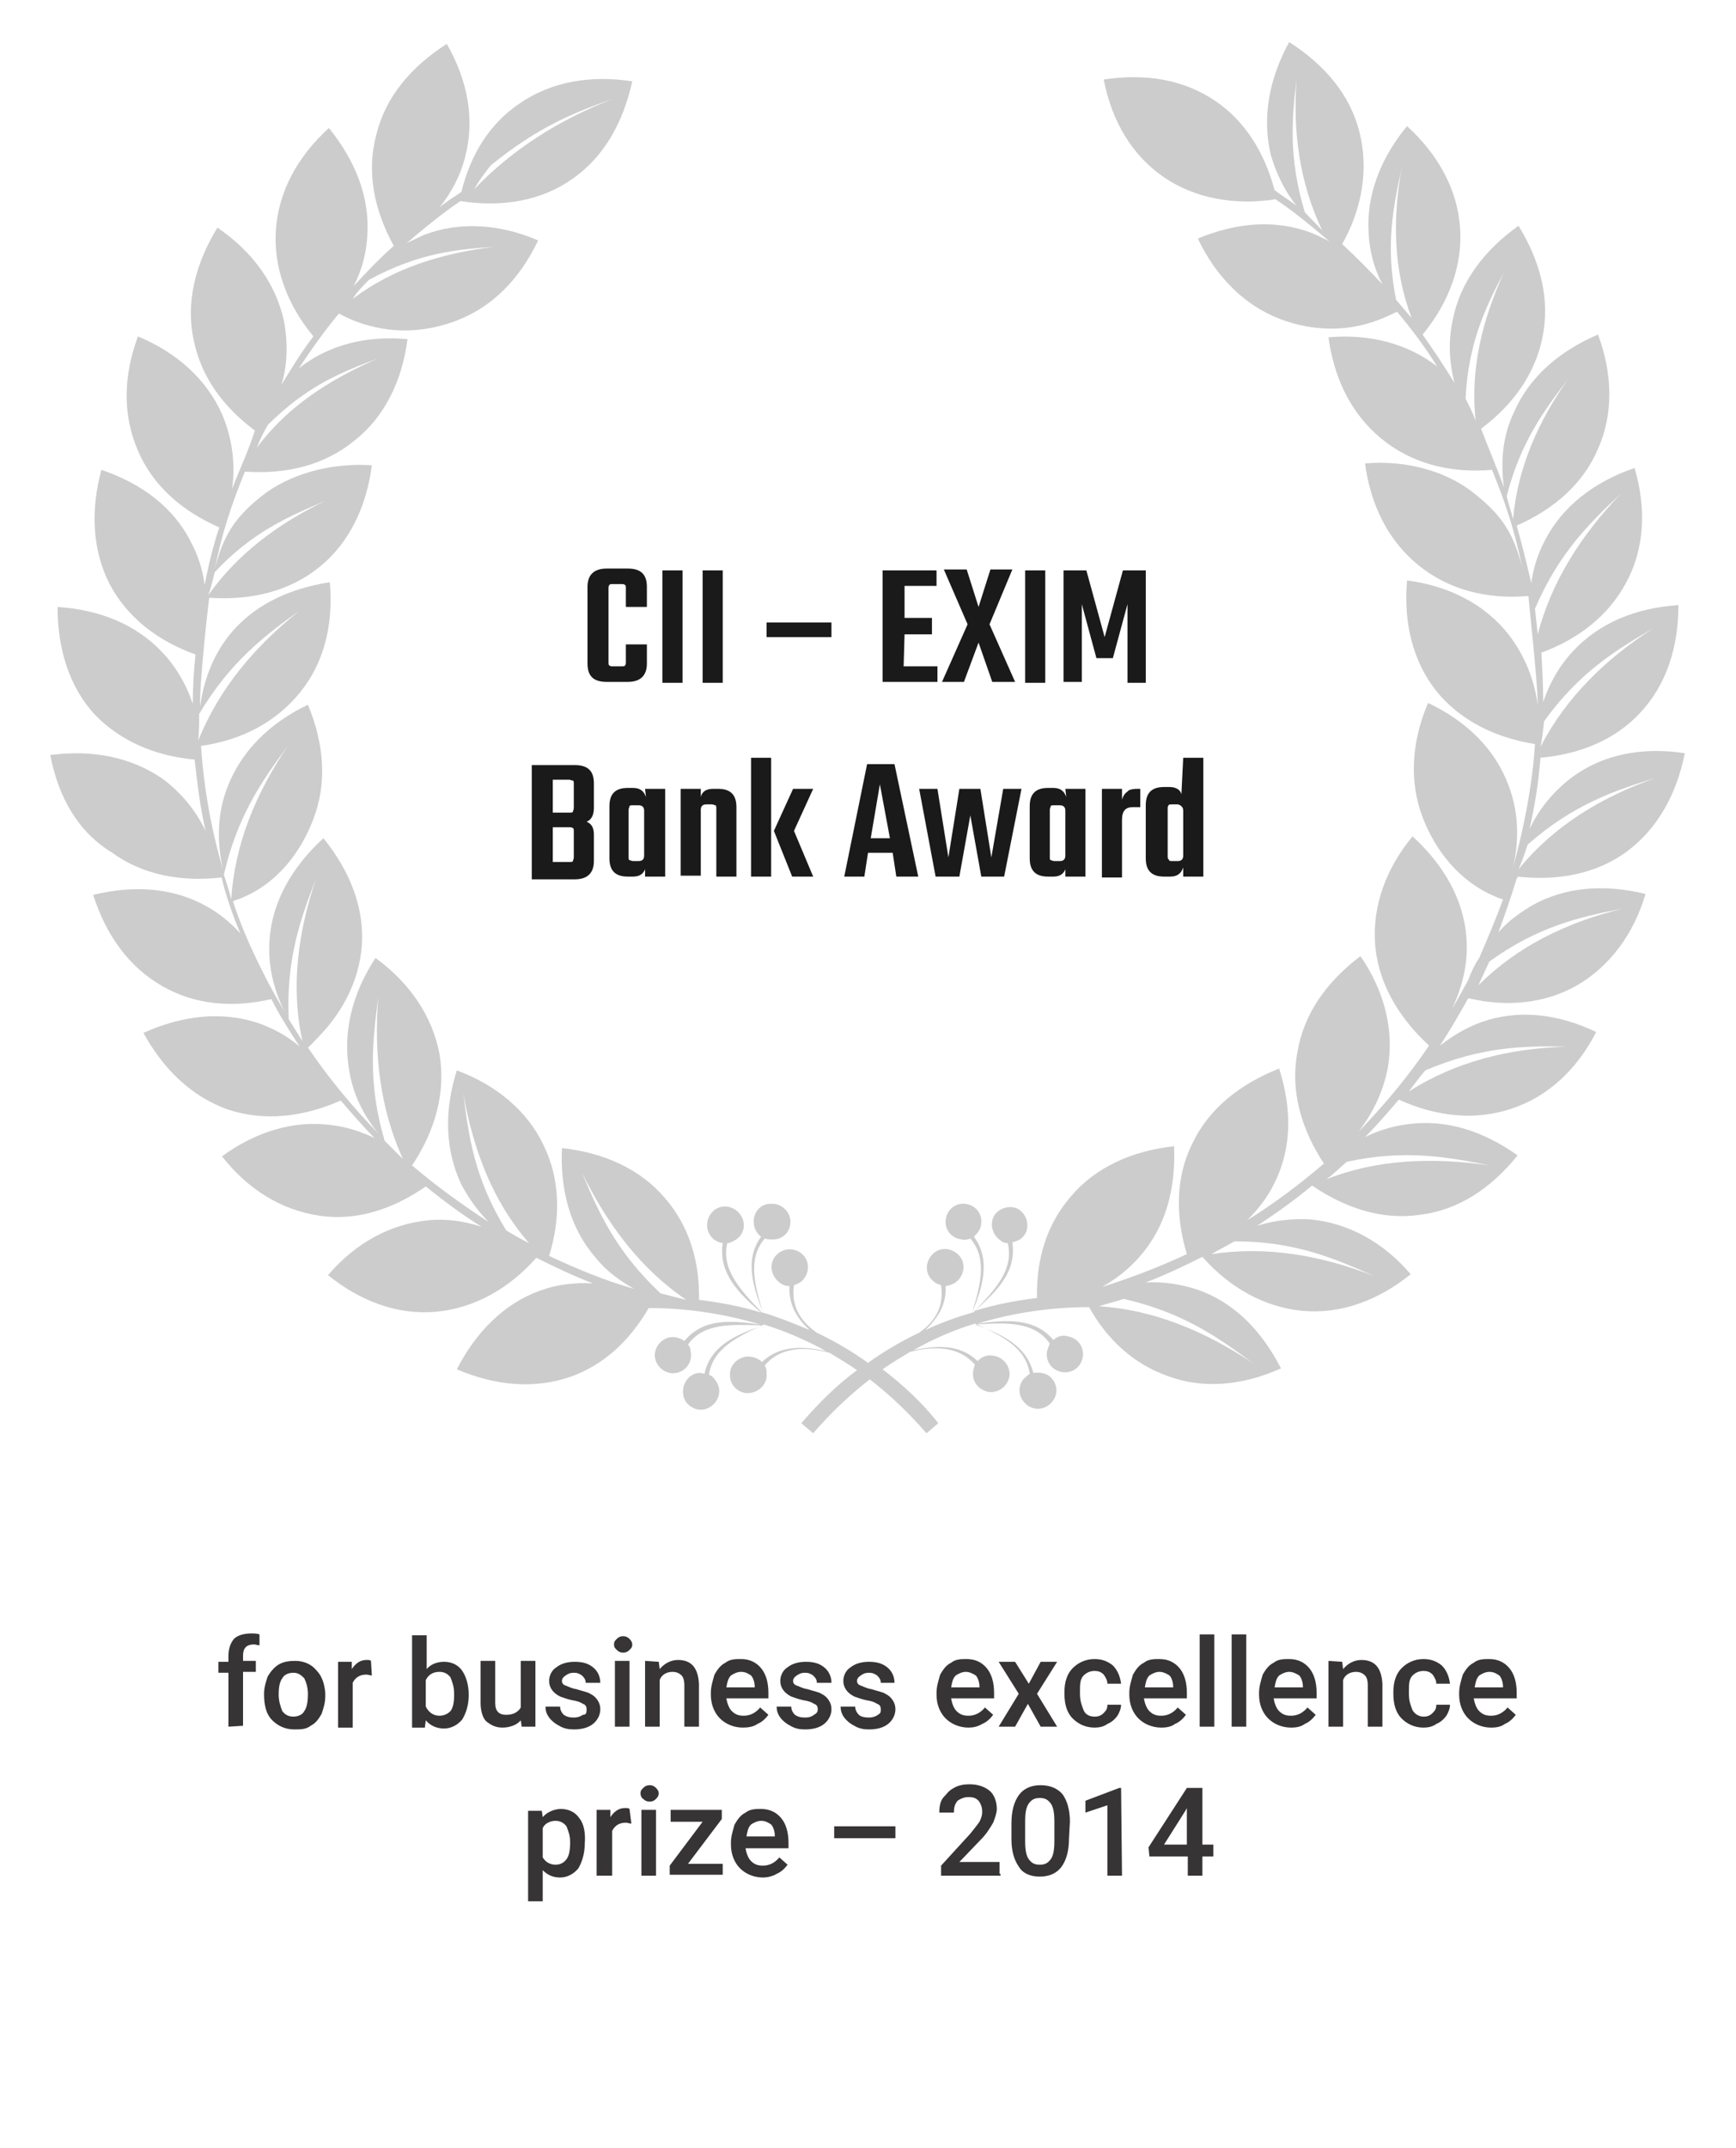 <svg xmlns="http://www.w3.org/2000/svg" viewBox="0 0 190 235"><path d="M50.5 21c1-4.1 3.1-7.5 6.4-9.7 3.5-2.4 7.8-3.1 12.3-2.4-1 4.5-3.1 8.3-6.6 10.7-3.4 2.4-7.7 3.1-12.2 2.4-2.1 1.4-4 3-5.9 4.6.6-.3 1.3-.6 1.9-.9 3.9-1.5 8.3-1.2 12.5.6-2 4.2-5 7.3-9 8.8-2.9 1.1-6.1 1.4-9.2.6-1.3-.3-2.5-.8-3.6-1.4-1.6 1.9-3 3.9-4.4 6 3.3-2.6 7.4-3.6 11.9-3.2-.6 4.6-2.5 8.5-5.8 11.1-3.3 2.7-7.4 3.7-12 3.4-1.5 3.7-2.5 6.7-3.3 10.7.9-3.6 2.1-5.6 5.1-8s7.5-3.7 12.1-3.4c-.6 4.6-2.5 8.5-5.7 11.1-3.3 2.7-7.5 3.7-12.1 3.4 0-.2-1.1 9.3-1 11.9.4-2.9 1.4-5.5 3.1-7.7 2.6-3.3 6.5-5.2 11.1-5.9.4 4.6-.6 8.8-3.3 12.1C30.2 79 26.4 81 22 81.6c.3 4.5 1.1 9.1 2.4 13.5-.7-3.1-.6-6.2.5-9 1.5-3.9 4.6-7 8.8-9 1.8 4.3 2.1 8.6.6 12.5-1.4 3.7-4 7.1-8 8.7-.3.1-.6.2-.8.3.7 2.2 1.6 4.3 2.6 6.4l1.2 2.4c.6 1.1 1.2 2.2 1.8 3.2-1.2-2.5-1.8-5.1-1.6-7.8.3-4.2 2.5-8 5.9-11.1 2.9 3.6 4.5 7.6 4.2 11.8-.3 3.7-2 7.1-4.7 9.9-.8.8-.7.8-1.2 1.2 2.3 3.4 4.9 6.5 7.7 9.4-1.7-2.1-2.8-4.4-3.2-7-.7-4.2.4-8.4 2.9-12.2 3.7 2.7 6.2 6.3 7 10.5.7 4.1-.4 8.3-3 12.2 2.7 2.3 5.5 4.3 8.4 6.2-1.2-1.2-2.2-2.6-3-4.1-1.8-3.8-1.9-8.1-.5-12.5 4.3 1.6 7.7 4.4 9.5 8.2 1.8 3.7 1.9 7.9.6 12.1 3 1.4 6.1 2.7 9.3 3.6-1.6-.9-3.1-2-4.2-3.4-2.8-3.2-3.9-7.4-3.7-12 4.6.5 8.6 2.3 11.3 5.5 2.6 3 3.8 6.9 3.7 11.1 2.3.3 4.6.7 6.8 1.4-2.3-2-4.7-4.2-4.2-7.6-.6-.1-1.1-.4-1.4-.9-.6-.9-.3-2.2.6-2.8s2.2-.3 2.8.7c.6.9.3 2.2-.7 2.7-.3.2-.6.3-.8.3-.7 2.9 1.5 5.2 3.8 7.6h.1c-1-2.7-2.1-5.7-.2-8.3-.4-.3-.8-.9-.8-1.5-.1-1.1.7-2.1 1.8-2.1 1.1-.1 2.1.7 2.2 1.8s-.7 2.1-1.9 2.1c-.3 0-.6 0-.9-.1-1.9 2.2-1.1 5.1-.2 8.1 1.7.5 3.4 1.2 5.1 1.9-1.3-1.2-2.3-2.7-2.2-4.8-.6 0-1.1-.3-1.5-.8-.7-.9-.6-2.1.3-2.8s2.1-.5 2.8.3c.7.9.5 2.1-.3 2.8-.3.2-.5.3-.8.4-.3 2.1.5 3.8 2.5 5.2 1.9.9 3.8 2 5.6 3.3 1.8-1.3 3.7-2.4 5.6-3.3 2-1.4 2.7-3.1 2.4-5.2-.3-.1-.6-.2-.8-.4-.9-.7-1-1.9-.3-2.8.7-.9 1.9-1 2.8-.3s1 1.9.3 2.8c-.4.5-.9.7-1.5.8.1 2.1-.9 3.5-2.2 4.8 1.7-.8 3.4-1.4 5.1-1.9.9-3 1.7-5.9-.2-8.1-.3.1-.6.2-.9.1-1.1-.1-1.9-1-1.8-2.1s1-1.9 2.1-1.8c1.1.1 1.9 1 1.8 2.1 0 .6-.4 1.1-.8 1.5 1.9 2.6.9 5.6-.2 8.3h.1c2.3-2.4 4.5-4.6 3.8-7.6-.3 0-.6-.1-.8-.3-.9-.6-1.2-1.8-.7-2.7.6-.9 1.8-1.2 2.7-.7.9.6 1.2 1.8.7 2.7-.3.5-.8.8-1.4.9.5 3.4-1.9 5.5-4.1 7.5 2.3-.7 4.4-1.1 6.8-1.4-.1-4.3 1.1-8.1 3.7-11.1 2.7-3.2 6.7-5 11.3-5.5.2 4.6-.9 8.8-3.7 12-1.2 1.4-2.6 2.5-4.2 3.4 3.2-1 6.3-2.2 9.3-3.6-1.3-4.3-1.2-8.5.6-12.1 1.8-3.8 5.2-6.5 9.5-8.2 1.4 4.4 1.4 8.7-.5 12.5-.7 1.5-1.8 2.9-3 4.1 2.9-1.8 5.7-3.9 8.4-6.2-2.5-3.8-3.7-8-2.9-12.2.7-4.2 3.2-7.7 6.9-10.5 2.6 3.8 3.7 8 3 12.2-.5 2.6-1.6 4.9-3.2 7 2.8-2.9 5.4-6 7.7-9.4l-1.2-1.2c-2.7-2.9-4.4-6.2-4.7-9.9-.3-4.2 1.2-8.3 4.1-11.8 3.4 3.1 5.6 6.9 5.9 11.1.2 2.7-.4 5.3-1.6 7.8.6-1 1.2-2.1 1.8-3.2.3-.8.7-1.7 1.2-2.4.9-2.1 1.8-4.2 2.6-6.4-.3-.1-.6-.2-.8-.3-3.9-1.6-6.6-5-8-8.7-1.5-3.9-1.2-8.3.6-12.5 4.2 2 7.3 5 8.8 9 1.1 2.9 1.2 5.9.5 9 1.2-4.4 2.1-8.9 2.4-13.5-4.4-.7-8.2-2.6-10.8-5.8-2.6-3.3-3.6-7.5-3.2-12.1 4.6.6 8.5 2.6 11.1 5.9 1.7 2.2 2.8 4.8 3.2 7.7 0-2.7-1.1-12.1-1-11.9-4.6.4-8.8-.7-12.1-3.4-3.3-2.7-5.2-6.6-5.8-11.1 4.6-.4 9.1.9 12.1 3.4 3 2.4 4.2 4.4 5.1 8-.8-4-1.8-7-3.3-10.7-4.6.4-8.8-.7-12.1-3.4s-5.2-6.6-5.8-11.1c4.5-.4 8.7.7 11.9 3.2-1.3-2.1-2.8-4.1-4.4-6-1.2.6-2.4 1.1-3.6 1.4-3.1.8-6.3.5-9.2-.6-3.9-1.5-7-4.6-9-8.8 4.3-1.8 8.6-2.1 12.5-.6.7.3 1.3.6 1.9.9-1.9-1.6-3.8-3.2-5.9-4.6-4.5.7-8.8-.1-12.2-2.4-3.5-2.4-5.7-6.1-6.6-10.7 4.6-.7 8.8 0 12.3 2.4 3.2 2.2 5.3 5.6 6.4 9.7.8.6 1.6 1.1 2.4 1.7-1.3-1.6-2.2-3.5-2.8-5.5-1-4.1-.2-8.4 2-12.4 3.9 2.5 6.7 5.8 7.7 9.9 1 4 .3 8.3-1.9 12.2 1.5 1.4 3 2.9 4.4 4.4-.9-1.7-1.4-3.6-1.5-5.5-.3-4.2 1.3-8.3 4.2-11.8 3.4 3.1 5.5 6.9 5.8 11.1.3 4.1-1.2 8.2-4.1 11.7 1.2 1.7 2.4 3.5 3.5 5.3-.6-2.3-.7-4.6-.2-6.9.8-4.1 3.4-7.6 7.2-10.3 2.4 3.9 3.5 8.1 2.6 12.3-.8 3.9-3.2 7.3-6.7 9.9.8 2.1 1.7 4.2 2.5 6.4-.4-2.9-.1-5.7 1.1-8.2 1.7-3.9 5-6.7 9.2-8.5 1.6 4.3 1.7 8.7 0 12.5-1.6 3.8-4.8 6.6-8.9 8.4.6 2.1 1.1 4.2 1.6 6.3.2-1.6.7-3.2 1.5-4.7 1.9-3.7 5.4-6.4 9.8-7.9 1.3 4.4 1.1 8.8-.9 12.5-1.9 3.6-5.2 6.2-9.3 7.7.1 1.8.2 3.6.2 5.4.7-2.1 1.8-4 3.3-5.6 2.9-3.1 6.9-4.7 11.5-5 0 4.6-1.3 8.7-4.2 11.8-2.7 2.9-6.5 4.5-10.9 4.9-.2 2.6-.6 5.2-1.2 7.8 1.1-2.3 2.7-4.2 4.7-5.7 3.4-2.5 7.7-3.3 12.3-2.6-.9 4.5-3 8.3-6.4 10.8-3.3 2.4-7.5 3.2-11.9 2.7 0 .1 0 .2-.1.2-.6 2-1.3 4-2 5.9 1-1.2 2.3-2.1 3.6-2.9 3.7-2.1 8-2.4 12.5-1.3-1.3 4.4-3.9 7.9-7.5 10-3.5 2-7.7 2.4-11.9 1.4-1 1.8-2 3.5-3.1 5.2 1.4-1.1 2.9-2 4.6-2.6 4-1.4 8.3-.9 12.5 1.1-2.1 4.1-5.3 7.1-9.3 8.4-3.9 1.3-8.1.9-12.3-1-1.2 1.4-2.4 2.8-3.7 4.1 1.4-.7 3-1.2 4.6-1.4 4.2-.6 8.3.7 12.1 3.4-2.9 3.6-6.5 6-10.7 6.5-4.1.6-8.1-.7-11.8-3.2-1.9 1.6-3.9 3-6 4.4 1.9-.6 3.8-.8 5.8-.7 4.2.4 8 2.5 11 6-3.6 2.9-7.7 4.4-11.9 4-4.1-.4-7.9-2.5-10.9-5.9-2 1-4.1 2-6.2 2.8 2-.1 3.9.2 5.7.8 4 1.4 7 4.5 9.1 8.6-4.2 1.9-8.6 2.3-12.5.8-3.6-1.3-6.5-3.9-8.5-7.5-4.1 0-8.3.6-12.2 1.8 3-.4 6.2-.7 8.3 1.8.4-.4 1-.6 1.6-.4 1.1.2 1.8 1.2 1.6 2.3-.2 1.1-1.2 1.8-2.3 1.6-1.1-.2-1.8-1.2-1.6-2.3.1-.3.2-.6.3-.8-1.7-2.5-4.9-2.3-8.1-2.1h-.1c2.8 1 5.6 2.2 6.4 5.3.6-.1 1.2 0 1.7.3.9.7 1.1 1.9.4 2.8-.7.9-1.9 1.1-2.8.4-.9-.7-1.1-1.9-.4-2.8.2-.2.4-.4.7-.6-.4-2.9-3.1-4.2-6-5.5-2.3.7-4.6 1.7-6.7 2.9 2.5-.5 5-.7 7 1.2.4-.4.9-.7 1.6-.6 1.1.1 1.9 1 1.9 2.1-.1 1.1-1 1.9-2.1 1.9-1.1-.1-2-1-1.9-2.1 0-.3.1-.6.2-.9-1.7-2-4.4-2.1-7.1-1.4-1 .6-2 1.2-3 1.9 2.2 1.7 4.3 3.6 6.1 5.9l-1.3 1.1c-1.9-2.2-4-4.2-6.2-5.9-2.2 1.7-4.3 3.7-6.2 5.9l-1.3-1.1c1.9-2.2 3.9-4.2 6.1-5.8-1-.7-2-1.3-3-1.9-2.6-.7-5.4-.7-7.1 1.4.2.3.2.5.2.9.1 1.1-.8 2-1.9 2.1s-2.1-.8-2.1-1.9c-.1-1.1.8-2 1.9-2.1.6 0 1.2.2 1.6.6 2-1.9 4.6-1.7 7-1.2-2.2-1.2-4.5-2.2-6.8-2.9-2.8 1.3-5.6 2.6-6 5.5.3.1.5.3.7.6.7.9.5 2.1-.4 2.8s-2.1.5-2.8-.4c-.6-.9-.4-2.1.4-2.8.5-.4 1.1-.5 1.6-.3.7-3.2 3.6-4.3 6.4-5.3h-.1c-3.3-.1-6.4-.3-8.1 2.1.2.2.3.5.3.8.2 1.1-.5 2.1-1.6 2.3s-2.1-.6-2.3-1.6c-.2-1.1.6-2.1 1.6-2.3.6-.1 1.2.1 1.6.4 2.2-2.6 5.3-2.2 8.3-1.8-4-1.2-8.1-1.8-12.2-1.8-2.1 3.6-4.9 6.2-8.5 7.5-4 1.4-8.3 1-12.5-.8 2.1-4.1 5.2-7.2 9.1-8.6 1.9-.7 3.8-.9 5.8-.8-2.1-.8-4.2-1.8-6.2-2.8-3 3.4-6.8 5.5-10.9 5.9-4.2.4-8.3-1.1-11.9-4 3-3.5 6.8-5.6 11-6 2-.2 3.9.1 5.8.7-2.1-1.3-4.1-2.8-6.1-4.4-3.6 2.5-7.6 3.8-11.6 3.2-4.2-.6-7.9-2.9-10.7-6.5 3.7-2.7 7.9-4 12.1-3.4 1.6.2 3.1.7 4.6 1.4-1.3-1.3-2.5-2.7-3.7-4.1-4.1 1.8-8.3 2.3-12.3 1-4-1.4-7.1-4.4-9.3-8.4 4.2-1.9 8.5-2.4 12.5-1.1 1.7.6 3.2 1.4 4.6 2.6-1.1-1.7-2.2-3.4-3.1-5.2-4.3 1-8.4.6-11.9-1.4-3.7-2.1-6.2-5.6-7.6-10 4.5-1.1 8.8-.8 12.5 1.3 1.4.8 2.6 1.8 3.6 2.9-.8-1.9-1.5-3.9-2-5.9 0-.1 0-.2-.1-.2-4.4.5-8.6-.3-11.9-2.7-3.8-2.3-5.9-6.1-6.8-10.7 4.6-.6 8.8.2 12.3 2.6 2 1.5 3.6 3.4 4.7 5.7-.6-2.6-.9-5.2-1.2-7.8-4.3-.4-8.1-2-10.9-4.9-2.8-3-4.1-7.2-4.1-11.8 4.6.3 8.6 1.9 11.5 5 1.5 1.6 2.6 3.5 3.3 5.6 0-1.8.1-3.6.3-5.4-4.2-1.5-7.5-4.1-9.4-7.7-1.9-3.7-2.1-8.1-.9-12.5 4.4 1.5 7.9 4.1 9.8 7.9.8 1.5 1.3 3.1 1.5 4.7.4-2.1.9-4.2 1.6-6.3-4.1-1.8-7.3-4.6-8.9-8.4-1.7-3.9-1.6-8.2 0-12.5 4.3 1.8 7.5 4.7 9.2 8.5 1.1 2.6 1.5 5.4 1.1 8.2.8-2.1 1.8-4.2 2.5-6.4-3.5-2.6-5.9-5.9-6.7-9.9-.9-4.1.2-8.4 2.6-12.3 3.8 2.6 6.4 6.1 7.3 10.3.4 2.3.4 4.6-.3 6.9 1.1-1.8 2.2-3.6 3.5-5.3-2.9-3.5-4.4-7.6-4.1-11.7.3-4.2 2.4-8 5.8-11.1 2.9 3.6 4.5 7.6 4.2 11.8-.1 1.9-.6 3.8-1.5 5.5 1.4-1.5 2.8-3 4.4-4.4-2.2-4-3-8.2-1.9-12.2 1-4.1 3.8-7.4 7.7-9.9 2.3 4 3.1 8.3 2 12.4-.5 2-1.5 3.9-2.8 5.5.7-.6 1.5-1.1 2.4-1.7m75.6 107.3c-1.8 4.3-3.8 8.6-8.6 13.2-.9.2-1.8.5-2.8.7 5-3.4 8.6-8.2 11.4-13.9zm11 20.8c-3.8-2.8-7.6-5.5-14.1-7-.9.3-1.8.5-2.7.8 6 .4 11.5 2.7 16.8 6.2zm13.3-9.5c-4.3-1.9-8.6-3.8-15.3-3.8-.8.5-1.7.9-2.5 1.4 6-.9 11.9.1 17.8 2.4zm-11.3-20c-.6 4.7-1.2 9.3-4.7 15-.8.5-1.6 1-2.5 1.4 4-4.6 6.1-10.2 7.2-16.4zm9.3-10.5c.6 4.6 1.2 9.3-.7 15.7l-2 2c2.6-5.5 3.2-11.5 2.7-17.7zm14.7 18.4c-4.6-.9-9.2-1.8-15.7-.4-.7.6-1.4 1.3-2.2 1.9 5.6-2.2 11.6-2.4 17.9-1.5zm-7.9-31.4c1.7 4.4 3.4 8.8 3.1 15.4l-1.5 2.4c1.2-5.9.4-11.9-1.6-17.8zm16.3 18.4c-4.7-.1-9.4 0-15.5 2.6-.6.7-1.2 1.5-1.8 2.3 5.2-3.3 11-4.7 17.3-4.9zm6.1-15.1c-4.6.9-9.2 1.9-14.6 5.8-.4.9-.8 1.7-1.2 2.6 4.3-4.3 9.7-6.9 15.8-8.4zm3.6-14.3c-4.5 1.4-9 2.9-14 7.3-.3.9-.6 1.8-1 2.7 3.9-4.8 9.1-7.9 15-10zm-22.9-3.5c2.8 3.8 5.5 7.6 7 14.1-.3.9-.5 1.8-.8 2.7-.4-6.1-2.7-11.6-6.2-16.8zM157 66.8c3.8 2.7 7.6 5.6 10.9 11.3 0 1 0 1.9.1 2.9-2.2-5.7-6.1-10.3-11-14.2zm24 1.9c-4.1 2.4-8.1 4.8-12 10.2-.1.9-.2 1.9-.4 2.8 2.8-5.4 7.1-9.6 12.4-13zM177.4 54c-3.4 3.2-6.8 6.5-9.4 12.6.1.9.2 1.9.3 2.8 1.5-5.8 4.8-10.9 9.1-15.4zm-23.2.8c4 1.7 7.9 3.4 12.1 7.8.2.8.4 1.7.7 2.5-3.2-4.5-7.6-7.8-12.8-10.3zm17.4-13.3c-2.6 3.4-5.2 6.9-6.7 12.8.2.8.5 1.7.7 2.5.5-5.6 2.7-10.6 6-15.3zm-7-11.7c-2 3.8-3.9 7.7-4.2 13.8.4.8.8 1.6 1.1 2.4-.6-5.6.7-10.9 3.1-16.2zm-11.2-11.4c-.9 4.2-1.8 8.4-.6 14.4.6.7 1.1 1.3 1.7 2-2-5.3-2.1-10.8-1.1-16.4zM135.7 27c4.3.3 8.3.7 13.7 3.6.7.7 1.3 1.3 1.8 2.1-4.5-3.4-9.8-5-15.5-5.7zm12.7 12.2c4 1.5 7.8 3 12.1 7.3.5.9.9 1.7 1.2 2.5-3.3-4.5-8-7.5-13.3-9.8zm-25.7-28.4c4.2 1.5 8.1 3 13.4 7.3.7.9 1.3 1.7 1.8 2.6-4.4-4.6-9.6-7.7-15.2-9.9zm19.2-2.1c-.5 4.2-.9 8.5.9 14.5.6.7 1.3 1.3 1.9 2-2.5-5.3-3.2-10.8-2.8-16.5zM63.7 128.3c1.8 4.3 3.7 8.6 8.6 13.2.9.2 1.9.5 2.8.7-5-3.4-8.6-8.2-11.4-13.9zm-11 20.8c3.8-2.8 7.6-5.5 14.1-7 .9.3 1.8.5 2.8.8-6.1.4-11.7 2.7-16.9 6.2zm-13.3-9.5c4.3-1.9 8.6-3.8 15.3-3.7.8.5 1.6.9 2.5 1.4-6-1-11.9 0-17.8 2.3zm11.3-20c.6 4.7 1.2 9.3 4.7 15 .8.5 1.7 1 2.5 1.4-4-4.6-6.1-10.2-7.2-16.4zm-9.3-10.5c-.6 4.6-1.2 9.3.7 15.7l2 2c-2.5-5.5-3.2-11.5-2.7-17.7zm-14.7 18.4c4.6-.9 9.2-1.8 15.7-.4.7.6 1.4 1.3 2.1 1.9-5.6-2.2-11.5-2.4-17.8-1.5zm7.9-31.4c-1.7 4.4-3.3 8.8-3 15.4l1.5 2.4c-1.3-5.9-.5-11.9 1.5-17.8zm-16.3 18.4c4.7-.1 9.4 0 15.5 2.6.6.7 1.2 1.5 1.8 2.3-5.2-3.3-11.1-4.7-17.3-4.9zm-6.1-15.1c4.6.9 9.2 1.9 14.6 5.8.4.9.8 1.7 1.2 2.6-4.3-4.3-9.7-6.9-15.8-8.4zM8.6 85.1c4.5 1.4 8.9 2.9 13.9 7.3.3.9.6 1.8 1 2.7-3.9-4.8-9-7.9-14.9-10zm22.9-3.5c-2.8 3.8-5.5 7.6-7 14.1.3.9.6 1.8.8 2.7.4-6.1 2.7-11.6 6.2-16.8zm1.3-14.8c-3.8 2.7-7.6 5.6-11 11.3 0 1 0 1.9-.1 2.9 2.3-5.7 6.2-10.3 11.1-14.2zm-24 1.9c4 2.4 8.1 4.8 12 10.2.1.9.3 1.9.3 2.8-2.7-5.4-7-9.6-12.3-13zM12.3 54c3.4 3.2 6.8 6.5 9.4 12.6-.1.9-.2 1.9-.3 2.8-1.4-5.8-4.7-10.9-9.1-15.4zm23.3.8c-4 1.7-8 3.4-12.1 7.8-.2.8-.4 1.7-.7 2.5 3.2-4.5 7.6-7.8 12.8-10.3zM18.2 41.5c2.6 3.4 5.2 6.9 6.7 12.8-.2.8-.4 1.7-.7 2.5-.5-5.6-2.7-10.6-6-15.3zm7-11.7c1.9 3.8 3.9 7.7 4.2 13.8L28.2 46c.7-5.6-.6-10.9-3-16.2zm11.2-11.4c.9 4.2 1.8 8.4.6 14.4-.6.7-1.1 1.3-1.7 2 2-5.3 2.1-10.8 1.1-16.4zM54.1 27c-4.3.3-8.3.7-13.7 3.6-.7.7-1.3 1.3-1.8 2.1 4.5-3.4 9.8-5 15.5-5.7zM41.4 39.2c-4 1.5-7.8 3-12.1 7.3-.5.9-.9 1.7-1.2 2.5 3.3-4.5 8-7.5 13.3-9.8zm25.7-28.4c-4.2 1.5-8.1 3-13.4 7.3-.7.9-1.3 1.7-1.8 2.6 4.4-4.6 9.6-7.7 15.2-9.9zM47.8 8.7c.5 4.2.9 8.5-.9 14.5-.6.7-1.2 1.3-1.9 2 2.6-5.3 3.2-10.8 2.8-16.5z" fill="#ccc"/><path d="M25 188.9V183h-1.1v-1.2H25v-.6c0-.8.2-1.4.6-1.9.4-.4 1.1-.6 1.9-.6.3 0 .6 0 .9.1v1.2c-.2 0-.4-.1-.6-.1-.8 0-1.2.4-1.2 1.2v.6H28v1.2h-1.4v5.9l-1.6.1zm3.9-3.6c0-.7.2-1.3.4-1.9.3-.5.7-1 1.2-1.3s1.1-.4 1.8-.4c1 0 1.8.4 2.3 1 .6.6.9 1.4 1 2.5v.4c0 .7-.2 1.3-.4 1.9-.3.5-.6 1-1.2 1.3-.5.4-1.1.4-1.8.4-1 0-1.8-.4-2.4-1-.7-.7-.9-1.7-.9-2.9zm1.6.1c0 .7.2 1.3.4 1.8.3.4.7.6 1.2.6s1-.2 1.2-.6c.3-.4.4-1.1.4-1.9 0-.7-.2-1.3-.4-1.7-.4-.4-.7-.6-1.2-.6s-1 .2-1.2.6c-.3.4-.4 1-.4 1.8zm10.2-2.1c-.2 0-.4-.1-.6-.1-.7 0-1.2.3-1.5.9v4.9H37v-7.2h1.5v.8c.4-.6.9-1 1.6-1 .3 0 .4 0 .5.1l.1 1.6zm10.6 2.1c0 1.2-.3 2-.7 2.7-.5.6-1.2 1-2 1s-1.5-.3-2-.9l-.1.8h-1.4v-10.1h1.6v3.7c.4-.5 1.1-.8 1.9-.8.9 0 1.6.4 2 1s.7 1.5.7 2.6c0 .1 0 0 0 0zm-1.6-.1c0-.8-.2-1.3-.4-1.8-.3-.4-.7-.6-1.2-.6-.7 0-1.2.3-1.5.9v2.9c.3.6.8 1 1.5 1 .5 0 .9-.2 1.2-.5.3-.4.4-1 .4-1.7v-.2zm7.3 2.9c-.4.5-1.2.8-2 .8s-1.3-.3-1.8-.7c-.4-.4-.6-1.2-.6-2v-4.6h1.6v4.6c0 .9.4 1.3 1.2 1.3s1.3-.3 1.6-.8v-5.1h1.6v7.2h-1.5l-.1-.7zm7.2-1.2c0-.3-.1-.5-.4-.6-.3-.2-.6-.3-1.2-.4-.5-.1-1-.3-1.3-.4-.8-.4-1.2-1-1.2-1.7 0-.6.3-1.2.8-1.5.5-.4 1.2-.6 2-.6.9 0 1.5.2 2 .6.5.4.8 1 .8 1.7h-1.6c0-.3-.1-.5-.4-.8-.3-.2-.5-.3-.9-.3s-.6.1-.9.3-.4.4-.4.6.1.4.4.5.6.3 1.2.4c.6.2 1.2.3 1.5.5.4.2.6.4.8.7.2.3.3.6.3 1 0 .6-.3 1.2-.8 1.6-.5.4-1.2.6-2.1.6-.6 0-1.1-.1-1.6-.4-.4-.2-.8-.5-1.1-.9s-.4-.8-.4-1.2h1.6c0 .4.2.7.4.9.3.2.6.3 1.1.3.4 0 .7-.1 1-.3.4 0 .4-.3.4-.6zm3-7.1c0-.3.1-.4.3-.6.2-.2.4-.3.7-.3.3 0 .5.1.7.3s.3.4.3.6c0 .3-.1.4-.3.6-.2.2-.4.3-.7.3-.3 0-.5-.1-.7-.3-.2-.2-.3-.3-.3-.6zm1.7 9h-1.6v-7.2h1.6v7.2zm3.2-7.1l.1.8c.5-.6 1.2-1 2-1 1.5 0 2.2.9 2.3 2.6v4.7h-1.6v-4.6c0-.4-.1-.8-.3-1-.2-.2-.5-.4-1-.4-.6 0-1.2.3-1.4.9v5.1h-1.6v-7.2l1.5.1zm9.2 7.2c-1 0-1.9-.4-2.5-1s-1-1.5-1-2.6v-.2c0-.7.2-1.3.4-2 .3-.5.6-1 1.2-1.3.5-.4 1.1-.4 1.7-.4 1 0 1.7.4 2.2 1s.8 1.5.8 2.7v.6h-4.6c.1.6.3 1.1.6 1.4.4.4.8.5 1.3.5.7 0 1.3-.3 1.8-.9l.9.8c-.3.4-.7.8-1.2 1-.4.3-1 .4-1.6.4zm-.2-6.1c-.4 0-.8.2-1.1.4-.3.3-.4.7-.5 1.3h3.1v-.1c0-.5-.2-1-.4-1.2-.3-.2-.6-.4-1.1-.4zm8.4 4.1c0-.3-.1-.5-.4-.6-.3-.2-.6-.3-1.2-.4-.5-.1-1-.3-1.3-.4-.8-.4-1.2-1-1.2-1.7 0-.6.3-1.2.8-1.5.5-.4 1.2-.6 2-.6.9 0 1.5.2 2 .6.5.4.8 1 .8 1.7h-1.6c0-.3-.1-.5-.4-.8-.3-.2-.5-.3-.9-.3s-.6.1-.9.3-.4.4-.4.6.1.4.4.5.6.3 1.2.4c.6.2 1.2.3 1.5.5.4.2.6.4.8.7.2.3.3.6.3 1 0 .6-.3 1.2-.8 1.6-.5.4-1.2.6-2.1.6-.6 0-1.1-.1-1.6-.4-.4-.2-.8-.5-1.1-.9s-.4-.8-.4-1.2h1.6c0 .4.2.7.4.9.3.2.6.3 1.1.3s.7-.1 1-.3.4-.3.4-.6zm6.9 0c0-.3-.1-.5-.4-.6-.3-.2-.6-.3-1.2-.4-.5-.1-1-.3-1.3-.4-.8-.4-1.2-1-1.2-1.7 0-.6.3-1.2.8-1.5.5-.4 1.2-.6 2-.6.9 0 1.5.2 2 .6.5.4.8 1 .8 1.7h-1.5c0-.3-.1-.5-.4-.8-.3-.2-.5-.3-.9-.3s-.6.1-.9.3-.4.4-.4.6.1.4.4.5.6.3 1.2.4c.6.2 1.2.3 1.5.5.4.2.6.4.8.7.2.3.3.6.3 1 0 .6-.3 1.2-.8 1.6-.5.4-1.2.6-2.1.6-.6 0-1.1-.1-1.6-.4-.4-.2-.8-.5-1.1-.9s-.4-.8-.4-1.2h1.6c0 .4.2.7.4.9.2.2.6.3 1.1.3.4 0 .7-.1 1-.3s.3-.3.3-.6zm9.6 2c-1 0-1.9-.4-2.5-1s-1-1.5-1-2.6v-.2c0-.7.2-1.3.4-2 .3-.5.6-1 1.2-1.3.5-.4 1.1-.4 1.7-.4 1 0 1.7.4 2.2 1s.8 1.5.8 2.7v.6h-4.7c.1.6.3 1.1.6 1.4.4.4.8.5 1.3.5.7 0 1.3-.3 1.8-.9l.9.8c-.3.4-.7.8-1.2 1-.5.3-1 .4-1.5.4zm-.3-6.1c-.4 0-.8.2-1.1.4-.3.3-.4.7-.5 1.3h3.1v-.1c0-.5-.2-1-.4-1.2-.3-.2-.7-.4-1.1-.4zm6.9 1.3l1.3-2.4h1.8l-2.2 3.5 2.2 3.6h-1.8l-1.4-2.5-1.4 2.5h-1.8l2.2-3.6-2.2-3.5h1.8l1.5 2.4zm7.2 3.6c.4 0 .7-.1 1-.4.3-.3.4-.5.4-.9h1.5c0 .4-.2.9-.4 1.2-.2.3-.6.7-1.1.9-.4.3-.9.4-1.4.4-1 0-1.8-.4-2.4-1s-.9-1.5-.9-2.7v-.2c0-1.1.3-2 .9-2.6s1.4-1 2.4-1c.9 0 1.5.3 2 .7.5.5.8 1.2.9 2h-1.5c0-.4-.2-.7-.4-1-.3-.3-.6-.4-1-.4-.5 0-.9.2-1.2.5-.4.4-.4 1-.4 1.7v.3c0 .8.2 1.3.4 1.8s.7.7 1.2.7zm7.3 1.2c-1 0-1.9-.4-2.5-1s-1-1.5-1-2.6v-.2c0-.7.2-1.3.4-2 .3-.5.6-1 1.2-1.3.5-.4 1.1-.4 1.7-.4 1 0 1.7.4 2.2 1s.8 1.5.8 2.7v.6h-4.7c.1.6.3 1.1.6 1.4.4.4.8.5 1.3.5.7 0 1.3-.3 1.8-.9l.9.8c-.3.4-.7.8-1.2 1-.4.3-.9.4-1.5.4zm-.2-6.1c-.4 0-.8.2-1.1.4-.3.3-.4.7-.5 1.3h3.1v-.1c0-.5-.2-1-.4-1.2-.3-.2-.7-.4-1.1-.4zm6 6h-1.6v-10.1h1.6v10.1zm3.5 0h-1.6v-10.1h1.6v10.1zm4.9.1c-1 0-1.9-.4-2.5-1s-1-1.5-1-2.6v-.2c0-.7.2-1.3.4-2 .3-.5.6-1 1.2-1.3.5-.4 1.1-.4 1.7-.4 1 0 1.7.4 2.2 1s.8 1.5.8 2.7v.6h-4.7c.1.6.3 1.1.6 1.4.4.4.8.5 1.3.5.7 0 1.3-.3 1.8-.9l.9.8c-.3.4-.7.8-1.2 1-.4.3-.9.4-1.5.4zm-.2-6.1c-.4 0-.8.2-1.1.4-.3.3-.4.7-.5 1.3h3.1v-.1c0-.5-.2-1-.4-1.2-.3-.2-.7-.4-1.1-.4zm5.8-1.1l.1.8c.5-.6 1.2-1 2-1 1.5 0 2.2.9 2.3 2.6v4.7h-1.6v-4.6c0-.4-.1-.8-.3-1s-.5-.4-1-.4c-.6 0-1.2.3-1.4.9v5.1h-1.6v-7.2l1.5.1zm8.9 6c.4 0 .7-.1 1-.4.3-.3.4-.5.4-.9h1.5c0 .4-.2.9-.4 1.2s-.6.7-1.1.9c-.4.3-.9.4-1.4.4-1 0-1.8-.4-2.4-1-.6-.6-.9-1.5-.9-2.7v-.2c0-1.1.3-2 .9-2.6.6-.6 1.4-1 2.4-1 .9 0 1.5.3 2 .7.5.5.8 1.2.9 2h-1.5c0-.4-.2-.7-.4-1-.3-.3-.6-.4-1-.4-.5 0-.9.2-1.2.5-.4.4-.4 1-.4 1.7v.3c0 .8.2 1.3.4 1.8.3.5.8.7 1.2.7zm7.4 1.2c-1 0-1.9-.4-2.5-1s-1-1.5-1-2.6v-.2c0-.7.2-1.3.4-2 .3-.5.6-1 1.2-1.3.5-.4 1.1-.4 1.7-.4 1 0 1.7.4 2.2 1s.8 1.5.8 2.7v.6h-4.7c.1.6.3 1.1.6 1.4.4.4.8.5 1.3.5.7 0 1.3-.3 1.8-.9l.9.8c-.3.4-.7.8-1.2 1-.4.3-.9.4-1.5.4zm-.2-6.1c-.4 0-.8.2-1.1.4-.3.3-.4.7-.5 1.3h3.1v-.1c0-.5-.2-1-.4-1.2-.3-.2-.6-.4-1.1-.4zm-99 18.8c0 1.1-.3 2-.7 2.7-.5.6-1.2 1-2 1s-1.4-.3-1.9-.8v3.4h-1.6v-9.9h1.5l.1.7c.4-.5 1.2-.9 2-.9.9 0 1.6.4 2 1 .5.6.7 1.6.6 2.8zm-1.6-.2c0-.7-.2-1.2-.4-1.7-.3-.4-.7-.6-1.2-.6-.6 0-1.2.3-1.4.8v3.2c.3.5.8.8 1.4.8.5 0 .9-.2 1.2-.6.3-.4.4-1 .4-1.9zm6.7-2c-.2 0-.4-.1-.6-.1-.7 0-1.2.3-1.5.9v4.9h-1.7V198h1.5v.8c.4-.6.9-1 1.6-1 .3 0 .4 0 .5.1l.2 1.6zm1-3.3c0-.3.1-.4.3-.6.2-.2.4-.3.7-.3.3 0 .5.1.7.3s.3.4.3.6-.1.4-.3.6c-.2.2-.4.3-.7.3-.3 0-.5-.1-.7-.3-.2-.1-.3-.4-.3-.6zm1.7 9h-1.6V198h1.6v7.2zm3.5-1.3h3.8v1.2h-5.8v-1l3.6-4.8h-3.5V198H79v1l-3.7 4.9zm8.2 1.5c-1 0-1.9-.4-2.5-1s-1-1.5-1-2.6v-.2c0-.7.2-1.3.4-2 .3-.5.6-1 1.2-1.3.5-.4 1.1-.4 1.7-.4 1 0 1.7.4 2.2 1s.8 1.5.8 2.7v.6h-4.7c.1.6.3 1.1.6 1.4.4.4.8.5 1.3.5.7 0 1.3-.3 1.8-.9l.9.8c-.3.4-.7.8-1.2 1-.3.2-.9.4-1.5.4zm-.2-6.2c-.4 0-.8.2-1.1.4-.3.3-.4.7-.5 1.3h3.1v-.1c0-.5-.2-1-.4-1.2-.3-.2-.6-.4-1.1-.4zm14.7 1.9h-6.7v-1.3H98v1.3zm11.5 4.1H103v-1.1l3.2-3.5c.4-.5.8-1 1-1.3.2-.4.3-.7.3-1.1 0-.4-.1-.8-.4-1.2-.3-.3-.6-.4-1.1-.4s-.9.2-1.2.4c-.3.4-.4.7-.4 1.3h-1.6c0-.6.1-1.2.4-1.6.4-.4.6-.8 1.2-1.1.5-.3 1.1-.4 1.7-.4 1 0 1.7.3 2.2.7s.8 1.2.8 2c0 .4-.2 1-.4 1.5-.3.5-.7 1.2-1.3 1.8l-2.4 2.5h4.4v1.3h.1v.2zm7.5-4.1c0 1.4-.3 2.4-.8 3.1-.5.7-1.3 1.1-2.4 1.1s-1.9-.4-2.3-1.1c-.5-.7-.8-1.7-.8-3v-1.7c0-1.4.3-2.4.8-3.1.5-.7 1.3-1.1 2.4-1.1s1.9.4 2.4 1c.5.7.8 1.7.8 3l-.1 1.8zm-1.6-1.8c0-.9-.1-1.6-.4-2s-.6-.6-1.2-.6-.9.2-1.2.6c-.3.4-.4 1.1-.4 1.9v2.2c0 .9.1 1.6.4 2s.6.6 1.2.6.9-.2 1.2-.6c.3-.4.4-1.1.4-2v-2.1zm7.4 5.9h-1.6v-7.7l-2.4.8V197l3.7-1.4h.2l.1 9.6zm8.8-3.4h1.2v1.3h-1.2v2.1H130v-2.1h-4.2l-.1-1 4.2-6.5h1.7v6.2zm-4.2 0h2.5v-4l-.1.2-2.4 3.8z" fill="#373435"/><path d="M70.8 66.4h-2.3v-2c0-.2 0-.4-.1-.4-.1-.1-.2-.1-.4-.1h-.9c-.2 0-.4 0-.4.1-.1.1-.1.2-.1.4v8c0 .2 0 .4.1.4.1.1.2.1.4.1h.9c.2 0 .4 0 .4-.1.1-.1.1-.2.1-.4v-1.9h2.3v2.1c0 1.3-.7 2-2.1 2h-2.3c-1.4 0-2.1-.6-2.1-2v-8.4c0-1.3.7-2 2.1-2h2.3c1.4 0 2.1.6 2.1 2v2.2zm1.7-4h2.2v12.3h-2.2V62.4zm4.4 0h2.2v12.3h-2.2V62.4zm7 7.3v-1.6H91v1.6h-7.1zm15 3.2h3.7v1.7h-6V62.4h5.9v1.7H99v3.5h3v1.8h-3l-.1 3.5zm9.4-4.6l2.8 6.3h-2.5l-1.5-4.3-1.6 4.3h-2.4l2.8-6.3-2.6-6h2.5l1.3 4.1 1.3-4.1h2.4l-2.5 6zm3.9-5.9h2.2v12.3h-2.2V62.4zm6.2 12.2h-2V62.4h2.5l2 7.3 2-7.3h2.5v12.3h-2v-8.6l-1.6 5.9H120l-1.6-5.9v8.5zm-60.2 9.1h4.7c1.4 0 2.1.6 2.1 2v2.7c0 .8-.3 1.3-.8 1.5.5.2.8.6.8 1.4v2.9c0 1.3-.7 2-2.1 2h-4.7V83.7zm4.6 4.7v-2.6c0-.2 0-.4-.1-.4s-.3-.1-.4-.1h-1.8v3.6h1.8c.2 0 .4 0 .4-.1s.1-.2.1-.4zm0 5.4V91c0-.2 0-.4-.1-.4-.1-.1-.3-.1-.4-.1h-1.8v3.8h1.8c.2 0 .4 0 .4-.1s.1-.2.1-.4zm7.8-7.5h2.2v9.6h-2.2v-.8c-.2.5-.6.8-1.3.8h-.6c-1.3 0-2-.6-2-2v-5.7c0-1.3.6-2 2-2h.6c.8 0 1.2.4 1.4 1l-.1-.9zm-1.3 7.9h.6c.4 0 .6-.2.6-.6v-4.9c0-.4-.2-.6-.6-.6h-.6c-.2 0-.4 0-.4.1s-.1.2-.1.4v5.1c0 .2 0 .4.1.4s.2.1.4.1zm8.7-7.9h.6c1.3 0 2 .6 2 2v7.6h-2.2v-7.4c0-.2 0-.4-.1-.4s-.2-.1-.4-.1h-.6c-.4 0-.6.2-.6.6v7.2h-2.2v-9.5h2.2v.9c.1-.5.5-.9 1.3-.9zm4.2 9.6v-13h2.2v13h-2.2zm6.8-9.6l-2.1 4.6 2.1 5h-2.3l-2-5 2.1-4.6H89zm9.1 9.6l-.4-2.6H95l-.4 2.6h-2.2l2.5-12.3h3l2.6 12.3h-2.4zm-2.8-4.2h2.1l-1.1-5.9-1 5.9zm14.5-5.4h2l-1.9 9.6h-2.5l-1.2-6.7-1.2 6.7h-2.6l-1.8-9.6h2l1.2 7.5 1.2-7.5h2.3l1.2 7.5 1.3-7.5zm6.8 0h2.2v9.6h-2.2v-.8c-.2.5-.6.8-1.3.8h-.6c-1.3 0-2-.6-2-2v-5.7c0-1.3.6-2 2-2h.6c.8 0 1.2.4 1.4 1l-.1-.9zm-1.2 7.9h.6c.4 0 .6-.2.6-.6v-4.9c0-.4-.2-.6-.6-.6h-.6c-.2 0-.4 0-.4.1s-.1.2-.1.4v5.1c0 .2 0 .4.1.4s.2.1.4.1zm9-7.9h.4v2h-.8c-.8 0-1.2.4-1.2 1.4V96h-2.2v-9.7h2.2v1.2c.1-.4.3-.7.6-.9.1-.2.6-.3 1-.3zm5.1-3.4h2.2v13h-2.2v-1c-.2.6-.6 1-1.4 1h-.7c-1.3 0-2-.6-2-2v-5.8c0-1.3.6-2 2-2h.6c.7 0 1.2.3 1.3.8l.2-4zm-1.2 11.3h.6c.4 0 .6-.2.6-.6v-4.9c0-.3-.1-.4-.2-.5-.1-.1-.3-.2-.4-.2h-.6c-.2 0-.4 0-.4.1-.1.1-.1.2-.1.4v5.1c0 .2 0 .4.1.4.1.2.1.2.4.2z" fill="#1a1a1a"/></svg>